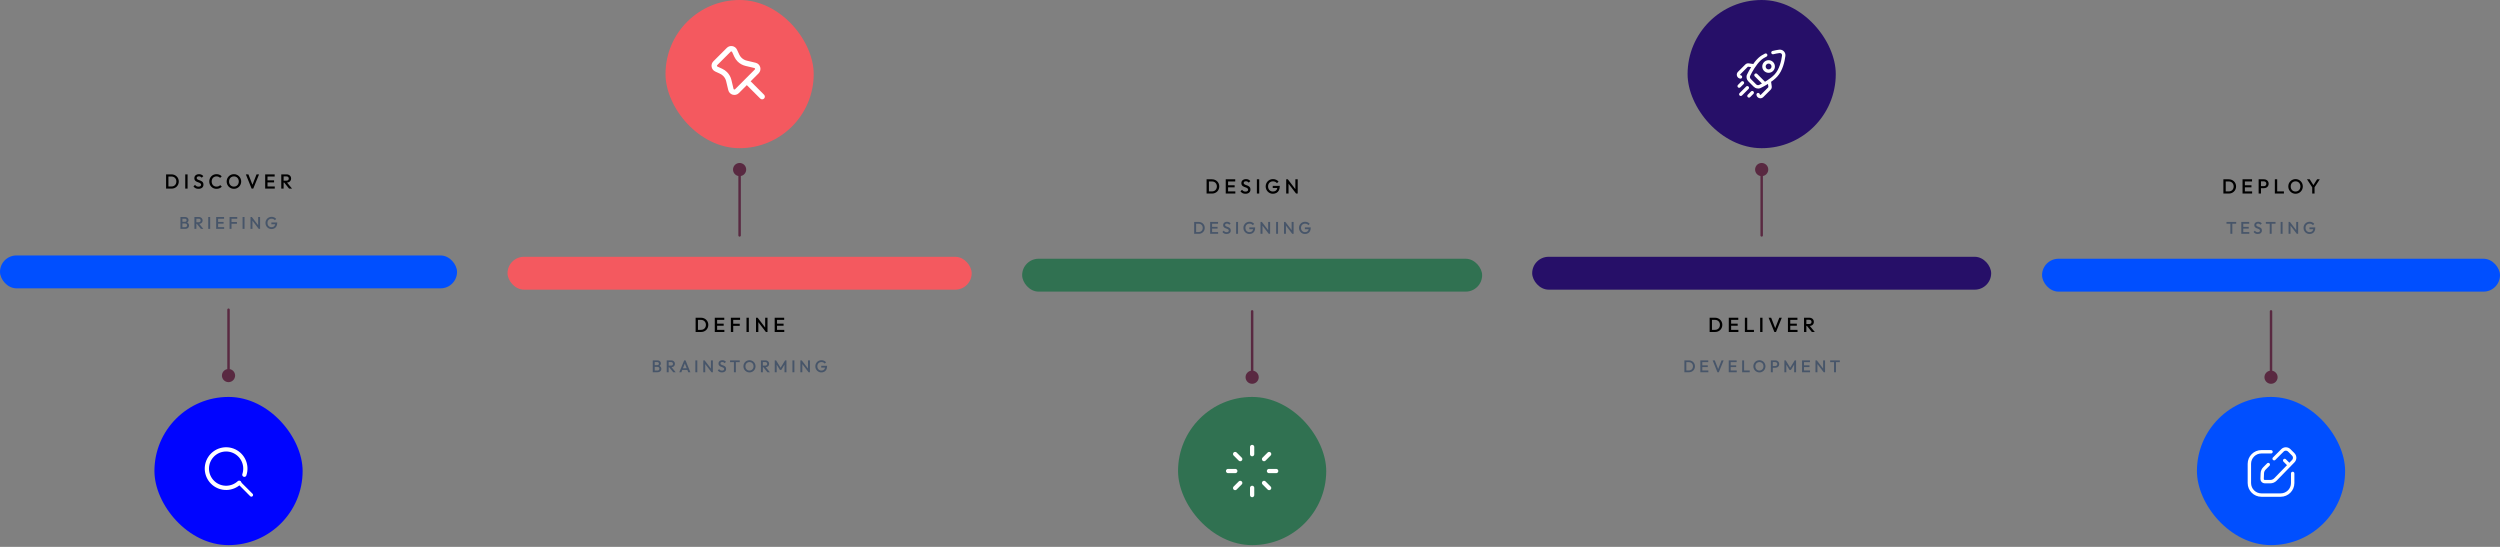 <svg xmlns="http://www.w3.org/2000/svg" width="1312" height="287" viewBox="0 0 1312 287" fill="none"><rect x="0" y="0" width="1312" height="287" fill="#808080" stroke="none"/><path d="M88.004 98.993V97.871H89.971C90.485 97.871 90.934 97.76 91.319 97.539C91.711 97.318 92.014 97.011 92.228 96.619C92.449 96.22 92.559 95.76 92.559 95.24C92.559 94.727 92.449 94.274 92.228 93.882C92.007 93.49 91.7 93.183 91.308 92.962C90.923 92.741 90.478 92.631 89.971 92.631H88.004V91.508H90.004C90.545 91.508 91.048 91.604 91.511 91.797C91.975 91.982 92.377 92.246 92.72 92.588C93.069 92.923 93.34 93.319 93.532 93.775C93.725 94.224 93.821 94.716 93.821 95.251C93.821 95.778 93.725 96.27 93.532 96.726C93.34 97.183 93.073 97.582 92.73 97.924C92.388 98.259 91.985 98.523 91.522 98.715C91.059 98.901 90.559 98.993 90.025 98.993H88.004ZM87.159 98.993V91.508H88.389V98.993H87.159ZM97.213 98.993V91.508H98.443V98.993H97.213ZM104.142 99.1C103.55 99.1 103.048 98.993 102.634 98.779C102.221 98.566 101.85 98.252 101.522 97.838L102.356 97.004C102.563 97.304 102.809 97.539 103.094 97.71C103.379 97.874 103.743 97.956 104.185 97.956C104.598 97.956 104.926 97.871 105.169 97.7C105.418 97.528 105.543 97.293 105.543 96.994C105.543 96.744 105.479 96.541 105.351 96.384C105.222 96.227 105.051 96.099 104.837 95.999C104.631 95.892 104.399 95.8 104.142 95.721C103.893 95.636 103.64 95.543 103.383 95.443C103.133 95.336 102.902 95.204 102.688 95.047C102.481 94.891 102.314 94.688 102.185 94.438C102.057 94.188 101.993 93.871 101.993 93.486C101.993 93.044 102.1 92.67 102.314 92.363C102.535 92.05 102.83 91.811 103.201 91.647C103.572 91.483 103.985 91.401 104.442 91.401C104.933 91.401 105.372 91.497 105.757 91.69C106.149 91.882 106.466 92.128 106.709 92.427L105.875 93.262C105.661 93.019 105.436 92.841 105.201 92.727C104.973 92.606 104.709 92.545 104.41 92.545C104.039 92.545 103.747 92.62 103.533 92.77C103.326 92.919 103.223 93.13 103.223 93.401C103.223 93.629 103.287 93.814 103.415 93.957C103.543 94.092 103.711 94.21 103.918 94.31C104.131 94.402 104.363 94.491 104.613 94.577C104.869 94.662 105.122 94.759 105.372 94.866C105.629 94.973 105.86 95.112 106.067 95.283C106.281 95.447 106.452 95.661 106.58 95.924C106.709 96.188 106.773 96.52 106.773 96.919C106.773 97.589 106.534 98.12 106.056 98.512C105.586 98.904 104.948 99.1 104.142 99.1ZM113.601 99.1C113.059 99.1 112.556 99.004 112.093 98.812C111.637 98.612 111.238 98.338 110.895 97.988C110.553 97.632 110.289 97.222 110.104 96.758C109.919 96.288 109.826 95.785 109.826 95.251C109.826 94.716 109.919 94.217 110.104 93.754C110.289 93.283 110.553 92.873 110.895 92.524C111.238 92.174 111.637 91.9 112.093 91.7C112.556 91.501 113.059 91.401 113.601 91.401C114.207 91.401 114.731 91.501 115.173 91.7C115.615 91.9 116.007 92.171 116.349 92.513L115.515 93.347C115.294 93.105 115.023 92.916 114.702 92.78C114.389 92.645 114.022 92.577 113.601 92.577C113.23 92.577 112.892 92.641 112.585 92.77C112.278 92.898 112.011 93.083 111.783 93.326C111.562 93.561 111.391 93.843 111.27 94.171C111.149 94.499 111.088 94.859 111.088 95.251C111.088 95.643 111.149 96.003 111.27 96.331C111.391 96.659 111.562 96.944 111.783 97.186C112.011 97.421 112.278 97.603 112.585 97.732C112.892 97.86 113.23 97.924 113.601 97.924C114.057 97.924 114.442 97.856 114.756 97.721C115.077 97.578 115.348 97.386 115.569 97.143L116.403 97.978C116.06 98.327 115.658 98.601 115.194 98.801C114.731 99.001 114.2 99.1 113.601 99.1ZM122.779 99.1C122.245 99.1 121.745 99.001 121.282 98.801C120.819 98.601 120.412 98.327 120.063 97.978C119.714 97.621 119.439 97.211 119.24 96.748C119.047 96.277 118.951 95.775 118.951 95.24C118.951 94.705 119.047 94.206 119.24 93.743C119.439 93.279 119.71 92.873 120.052 92.524C120.402 92.167 120.804 91.893 121.261 91.7C121.724 91.501 122.223 91.401 122.758 91.401C123.292 91.401 123.788 91.501 124.244 91.7C124.708 91.893 125.114 92.167 125.463 92.524C125.813 92.873 126.084 93.283 126.276 93.754C126.476 94.217 126.575 94.716 126.575 95.251C126.575 95.785 126.476 96.288 126.276 96.758C126.084 97.222 125.813 97.628 125.463 97.978C125.121 98.327 124.718 98.601 124.255 98.801C123.799 99.001 123.307 99.1 122.779 99.1ZM122.758 97.924C123.264 97.924 123.706 97.81 124.084 97.582C124.469 97.354 124.768 97.04 124.982 96.641C125.203 96.234 125.314 95.767 125.314 95.24C125.314 94.848 125.249 94.491 125.121 94.171C125 93.843 124.825 93.561 124.597 93.326C124.369 93.083 124.098 92.898 123.784 92.77C123.478 92.641 123.136 92.577 122.758 92.577C122.259 92.577 121.817 92.691 121.432 92.919C121.054 93.14 120.755 93.451 120.534 93.85C120.32 94.249 120.213 94.712 120.213 95.24C120.213 95.632 120.273 95.996 120.395 96.331C120.523 96.659 120.697 96.94 120.918 97.175C121.147 97.411 121.418 97.596 121.731 97.732C122.045 97.86 122.387 97.924 122.758 97.924ZM132.049 98.993L129.022 91.508H130.359L132.722 97.571H132.252L134.636 91.508H135.952L132.904 98.993H132.049ZM139.163 98.993V91.508H140.393V98.993H139.163ZM140.008 98.993V97.871H144.2V98.993H140.008ZM140.008 95.71V94.63H143.836V95.71H140.008ZM140.008 92.631V91.508H144.146V92.631H140.008ZM148.454 95.817V94.802H150.347C150.725 94.802 151.017 94.705 151.224 94.513C151.437 94.313 151.544 94.039 151.544 93.689C151.544 93.376 151.441 93.112 151.234 92.898C151.028 92.684 150.735 92.577 150.357 92.577H148.454V91.508H150.411C150.881 91.508 151.295 91.604 151.651 91.797C152.008 91.982 152.282 92.239 152.475 92.567C152.674 92.887 152.774 93.254 152.774 93.668C152.774 94.103 152.674 94.481 152.475 94.802C152.282 95.122 152.008 95.372 151.651 95.55C151.295 95.728 150.881 95.817 150.411 95.817H148.454ZM147.609 98.993V91.508H148.839V98.993H147.609ZM151.715 98.993L149.096 95.743L150.24 95.326L153.266 98.993H151.715Z" fill="black"></path><path d="M95.4 120.123V119.231H97.191C97.506 119.231 97.75 119.133 97.922 118.937C98.094 118.741 98.18 118.516 98.18 118.26C98.18 118.088 98.142 117.927 98.065 117.779C97.987 117.63 97.874 117.512 97.726 117.422C97.578 117.333 97.399 117.289 97.191 117.289H95.4V116.398H97.04C97.307 116.398 97.521 116.329 97.681 116.193C97.842 116.056 97.922 115.854 97.922 115.587C97.922 115.319 97.842 115.117 97.681 114.981C97.521 114.844 97.307 114.776 97.04 114.776H95.4V113.885H97.067C97.488 113.885 97.839 113.962 98.118 114.116C98.397 114.271 98.605 114.47 98.742 114.713C98.879 114.957 98.947 115.218 98.947 115.498C98.947 115.824 98.855 116.112 98.671 116.362C98.492 116.611 98.228 116.813 97.877 116.968L97.958 116.647C98.35 116.808 98.656 117.033 98.876 117.324C99.095 117.616 99.205 117.957 99.205 118.349C99.205 118.67 99.125 118.964 98.965 119.231C98.81 119.499 98.579 119.716 98.27 119.882C97.967 120.042 97.592 120.123 97.147 120.123H95.4ZM94.696 120.123V113.885H95.721V120.123H94.696ZM102.726 117.476V116.629H104.303C104.618 116.629 104.862 116.549 105.034 116.389C105.212 116.222 105.301 115.994 105.301 115.703C105.301 115.441 105.215 115.221 105.043 115.043C104.871 114.865 104.627 114.776 104.312 114.776H102.726V113.885H104.357C104.749 113.885 105.093 113.965 105.39 114.125C105.687 114.28 105.916 114.494 106.077 114.767C106.243 115.034 106.326 115.34 106.326 115.685C106.326 116.047 106.243 116.362 106.077 116.629C105.916 116.897 105.687 117.105 105.39 117.253C105.093 117.402 104.749 117.476 104.357 117.476H102.726ZM102.022 120.123V113.885H103.047V120.123H102.022ZM105.444 120.123L103.261 117.414L104.214 117.066L106.736 120.123H105.444ZM109.278 120.123V113.885H110.303V120.123H109.278ZM113.436 120.123V113.885H114.461V120.123H113.436ZM114.14 120.123V119.187H117.633V120.123H114.14ZM114.14 117.387V116.487H117.33V117.387H114.14ZM114.14 114.82V113.885H117.589V114.82H114.14ZM120.475 120.123V113.885H121.499V120.123H120.475ZM121.179 117.449V116.513H124.351V117.449H121.179ZM121.179 114.82V113.885H124.503V114.82H121.179ZM127.304 120.123V113.885H128.329V120.123H127.304ZM131.462 120.123V113.885H132.175L132.487 115.061V120.123H131.462ZM135.784 120.123L132.051 115.248L132.175 113.885L135.909 118.759L135.784 120.123ZM135.784 120.123L135.472 119.026V113.885H136.497V120.123H135.784ZM142.448 120.212C142.02 120.212 141.616 120.128 141.236 119.962C140.856 119.796 140.523 119.567 140.238 119.276C139.953 118.979 139.727 118.637 139.561 118.251C139.401 117.859 139.32 117.44 139.32 116.995C139.32 116.549 139.401 116.133 139.561 115.747C139.727 115.361 139.953 115.022 140.238 114.731C140.529 114.434 140.868 114.205 141.254 114.045C141.646 113.879 142.068 113.796 142.52 113.796C143.013 113.796 143.47 113.891 143.892 114.081C144.314 114.271 144.667 114.541 144.952 114.892L144.257 115.587C144.073 115.325 143.826 115.126 143.518 114.99C143.209 114.847 142.876 114.776 142.52 114.776C142.092 114.776 141.715 114.871 141.388 115.061C141.067 115.245 140.817 115.504 140.639 115.836C140.461 116.169 140.372 116.555 140.372 116.995C140.372 117.434 140.461 117.823 140.639 118.162C140.823 118.495 141.07 118.756 141.379 118.946C141.688 119.136 142.038 119.231 142.43 119.231C142.846 119.231 143.203 119.157 143.5 119.009C143.803 118.854 144.034 118.628 144.195 118.331C144.355 118.028 144.435 117.657 144.435 117.217L145.077 117.681H142.413V116.745H145.496V116.888C145.496 117.63 145.362 118.248 145.095 118.741C144.833 119.234 144.474 119.603 144.017 119.846C143.559 120.09 143.036 120.212 142.448 120.212Z" fill="#475569"></path><rect y="134.064" width="239.861" height="17.254" rx="8.627" fill="#004FFF"></rect><path d="M119.282 162.532C119.282 162.174 119.572 161.884 119.93 161.884C120.288 161.884 120.578 162.174 120.578 162.532L119.282 162.532ZM119.93 193.639C121.839 193.639 123.386 195.186 123.386 197.095C123.386 199.004 121.839 200.552 119.93 200.552C118.021 200.552 116.473 199.004 116.473 197.095C116.473 195.186 118.021 193.639 119.93 193.639ZM120.578 162.532L120.578 197.095L119.282 197.095L119.282 162.532L120.578 162.532Z" fill="#592941"></path><rect x="81.047" y="208.31" width="77.767" height="77.767" rx="38.884" fill="#0004FF"></rect><path d="M128.239 249.149C129.023 246.817 128.929 244.279 127.974 242.012C127.019 239.745 125.27 237.904 123.054 236.835C120.838 235.766 118.309 235.543 115.94 236.207C113.571 236.871 111.526 238.376 110.189 240.441C108.852 242.506 108.314 244.988 108.677 247.421C109.04 249.854 110.278 252.072 112.16 253.656C114.042 255.241 116.437 256.084 118.897 256.028C121.356 255.972 123.711 255.02 125.518 253.351" stroke="white" stroke-width="2.228" stroke-linecap="round" stroke-linejoin="round"></path><path d="M125.609 253.452L131.922 259.764" stroke="white" stroke-width="1.782" stroke-linecap="round" stroke-linejoin="round"></path><rect x="349.262" width="77.767" height="77.767" rx="38.884" fill="#F4595F"></rect><path fill-rule="evenodd" clip-rule="evenodd" d="M381.433 25.124C383.064 23.494 385.819 23.985 386.785 26.078L387.946 28.592C388.234 29.217 388.631 29.786 389.118 30.273C389.881 31.037 390.842 31.573 391.892 31.823L396.539 32.93C399.062 33.53 399.948 36.664 398.115 38.497L393.941 42.671L400.985 49.715C401.539 50.27 401.539 51.169 400.985 51.723C400.43 52.278 399.531 52.278 398.976 51.723L391.932 44.68L387.758 48.854C385.925 50.687 382.792 49.8 382.191 47.278L381.085 42.631C380.835 41.58 380.298 40.62 379.534 39.856C379.048 39.369 378.479 38.973 377.854 38.684L375.34 37.524C373.246 36.558 372.755 33.802 374.385 32.172L381.433 25.124ZM384.206 27.269C384.068 26.97 383.675 26.899 383.442 27.132L376.394 34.18C376.161 34.413 376.231 34.807 376.53 34.945L379.044 36.105C379.973 36.534 380.819 37.124 381.543 37.848C382.678 38.983 383.476 40.411 383.848 41.973L384.955 46.62C385.04 46.98 385.488 47.107 385.75 46.845L396.107 36.488C396.369 36.227 396.242 35.779 395.882 35.693L391.234 34.587C389.672 34.215 388.244 33.417 387.109 32.282C386.385 31.558 385.795 30.712 385.367 29.782L384.206 27.269Z" fill="white"></path><path d="M387.496 123.545C387.496 123.903 387.787 124.193 388.145 124.193C388.502 124.193 388.793 123.903 388.793 123.545L387.496 123.545ZM388.145 92.439C390.053 92.439 391.601 90.891 391.601 88.982C391.601 87.073 390.053 85.526 388.145 85.526C386.236 85.526 384.688 87.073 384.688 88.982C384.688 90.891 386.236 92.439 388.145 92.439ZM388.793 123.545L388.793 88.982L387.496 88.982L387.496 123.545L388.793 123.545Z" fill="#592941"></path><rect x="266.352" y="134.76" width="243.589" height="17.254" rx="8.627" fill="#F4595F"></rect><path d="M365.906 174.229V173.106H367.874C368.387 173.106 368.836 172.995 369.221 172.774C369.613 172.553 369.916 172.247 370.13 171.855C370.351 171.455 370.462 170.995 370.462 170.475C370.462 169.962 370.351 169.509 370.13 169.117C369.909 168.725 369.603 168.418 369.211 168.197C368.826 167.976 368.38 167.866 367.874 167.866H365.906V166.743H367.906C368.448 166.743 368.95 166.839 369.414 167.032C369.877 167.217 370.28 167.481 370.622 167.823C370.971 168.158 371.242 168.554 371.435 169.01C371.627 169.459 371.724 169.951 371.724 170.486C371.724 171.013 371.627 171.505 371.435 171.961C371.242 172.418 370.975 172.817 370.633 173.159C370.291 173.494 369.888 173.758 369.424 173.95C368.961 174.136 368.462 174.229 367.927 174.229H365.906ZM365.061 174.229V166.743H366.291V174.229H365.061ZM375.116 174.229V166.743H376.346V174.229H375.116ZM375.961 174.229V173.106H380.153V174.229H375.961ZM375.961 170.946V169.866H379.789V170.946H375.961ZM375.961 167.866V166.743H380.099V167.866H375.961ZM383.562 174.229V166.743H384.792V174.229H383.562ZM384.407 171.02V169.898H388.214V171.02H384.407ZM384.407 167.866V166.743H388.396V167.866H384.407ZM391.758 174.229V166.743H392.988V174.229H391.758ZM396.748 174.229V166.743H397.603L397.977 168.155V174.229H396.748ZM401.934 174.229L397.453 168.379L397.603 166.743L402.084 172.592L401.934 174.229ZM401.934 174.229L401.56 172.913V166.743H402.789V174.229H401.934ZM406.551 174.229V166.743H407.781V174.229H406.551ZM407.396 174.229V173.106H411.588V174.229H407.396ZM407.396 170.946V169.866H411.224V170.946H407.396ZM407.396 167.866V166.743H411.535V167.866H407.396Z" fill="black"></path><path d="M343.273 195.358V194.467H345.064C345.379 194.467 345.622 194.369 345.794 194.172C345.967 193.976 346.053 193.751 346.053 193.495C346.053 193.323 346.014 193.163 345.937 193.014C345.86 192.865 345.747 192.747 345.598 192.658C345.45 192.568 345.272 192.524 345.064 192.524H343.273V191.633H344.912C345.18 191.633 345.393 191.564 345.554 191.428C345.714 191.291 345.794 191.089 345.794 190.822C345.794 190.554 345.714 190.352 345.554 190.216C345.393 190.079 345.18 190.011 344.912 190.011H343.273V189.12H344.939C345.361 189.12 345.711 189.197 345.99 189.351C346.27 189.506 346.478 189.705 346.614 189.948C346.751 190.192 346.819 190.453 346.819 190.733C346.819 191.059 346.727 191.348 346.543 191.597C346.365 191.847 346.1 192.049 345.75 192.203L345.83 191.882C346.222 192.043 346.528 192.268 346.748 192.56C346.968 192.851 347.078 193.192 347.078 193.584C347.078 193.905 346.997 194.199 346.837 194.467C346.683 194.734 346.451 194.951 346.142 195.117C345.839 195.277 345.465 195.358 345.019 195.358H343.273ZM342.569 195.358V189.12H343.593V195.358H342.569ZM350.598 192.711V191.864H352.176C352.49 191.864 352.734 191.784 352.906 191.624C353.085 191.457 353.174 191.229 353.174 190.938C353.174 190.676 353.087 190.456 352.915 190.278C352.743 190.1 352.499 190.011 352.184 190.011H350.598V189.12H352.229C352.621 189.12 352.966 189.2 353.263 189.36C353.56 189.515 353.789 189.729 353.949 190.002C354.115 190.269 354.198 190.575 354.198 190.92C354.198 191.282 354.115 191.597 353.949 191.864C353.789 192.132 353.56 192.34 353.263 192.488C352.966 192.637 352.621 192.711 352.229 192.711H350.598ZM349.894 195.358V189.12H350.919V195.358H349.894ZM353.316 195.358L351.133 192.649L352.086 192.301L354.608 195.358H353.316ZM356.487 195.358L359.053 189.12H359.766L362.315 195.358H361.21L359.214 190.305H359.588L357.574 195.358H356.487ZM357.752 194.155V193.264H361.058V194.155H357.752ZM364.92 195.358V189.12H365.945V195.358H364.92ZM369.078 195.358V189.12H369.791L370.103 190.296V195.358H369.078ZM373.4 195.358L369.666 190.483L369.791 189.12L373.525 193.994L373.4 195.358ZM373.4 195.358L373.088 194.262V189.12H374.113V195.358H373.4ZM378.864 195.447C378.371 195.447 377.952 195.358 377.607 195.179C377.263 195.001 376.954 194.74 376.68 194.395L377.376 193.7C377.548 193.95 377.753 194.146 377.99 194.288C378.228 194.425 378.531 194.493 378.899 194.493C379.244 194.493 379.517 194.422 379.719 194.279C379.927 194.137 380.031 193.941 380.031 193.691C380.031 193.483 379.978 193.314 379.871 193.183C379.764 193.053 379.621 192.946 379.443 192.862C379.271 192.773 379.078 192.696 378.864 192.631C378.656 192.56 378.445 192.482 378.231 192.399C378.023 192.31 377.83 192.2 377.652 192.069C377.48 191.939 377.34 191.769 377.233 191.561C377.126 191.354 377.073 191.089 377.073 190.768C377.073 190.4 377.162 190.088 377.34 189.833C377.524 189.571 377.771 189.372 378.08 189.236C378.388 189.099 378.733 189.031 379.113 189.031C379.523 189.031 379.889 189.111 380.209 189.271C380.536 189.432 380.8 189.637 381.002 189.886L380.307 190.581C380.129 190.379 379.942 190.231 379.746 190.136C379.556 190.035 379.336 189.984 379.087 189.984C378.778 189.984 378.534 190.047 378.356 190.171C378.184 190.296 378.097 190.471 378.097 190.697C378.097 190.887 378.151 191.042 378.258 191.16C378.365 191.273 378.504 191.371 378.677 191.455C378.855 191.532 379.048 191.606 379.256 191.677C379.47 191.749 379.681 191.829 379.889 191.918C380.102 192.007 380.295 192.123 380.468 192.265C380.646 192.402 380.789 192.58 380.896 192.8C381.002 193.02 381.056 193.296 381.056 193.629C381.056 194.187 380.857 194.63 380.459 194.957C380.067 195.283 379.535 195.447 378.864 195.447ZM385.159 195.358V189.298H386.183V195.358H385.159ZM383.127 190.055V189.12H388.215V190.055H383.127ZM393.342 195.447C392.896 195.447 392.48 195.364 392.094 195.197C391.708 195.031 391.369 194.802 391.078 194.511C390.787 194.214 390.558 193.872 390.392 193.486C390.232 193.094 390.151 192.675 390.151 192.23C390.151 191.784 390.232 191.368 390.392 190.982C390.558 190.596 390.784 190.257 391.069 189.966C391.36 189.669 391.696 189.441 392.076 189.28C392.462 189.114 392.878 189.031 393.324 189.031C393.769 189.031 394.182 189.114 394.562 189.28C394.949 189.441 395.287 189.669 395.578 189.966C395.869 190.257 396.095 190.599 396.256 190.991C396.422 191.377 396.505 191.793 396.505 192.239C396.505 192.684 396.422 193.103 396.256 193.495C396.095 193.881 395.869 194.22 395.578 194.511C395.293 194.802 394.958 195.031 394.571 195.197C394.191 195.364 393.781 195.447 393.342 195.447ZM393.324 194.467C393.746 194.467 394.114 194.371 394.429 194.181C394.75 193.991 394.999 193.73 395.177 193.397C395.361 193.059 395.454 192.669 395.454 192.23C395.454 191.903 395.4 191.606 395.293 191.339C395.192 191.065 395.047 190.831 394.857 190.635C394.666 190.433 394.441 190.278 394.179 190.171C393.924 190.064 393.639 190.011 393.324 190.011C392.908 190.011 392.54 190.106 392.219 190.296C391.904 190.48 391.654 190.739 391.47 191.071C391.292 191.404 391.203 191.79 391.203 192.23C391.203 192.557 391.253 192.86 391.354 193.139C391.461 193.412 391.607 193.647 391.791 193.843C391.981 194.039 392.207 194.193 392.468 194.306C392.73 194.413 393.015 194.467 393.324 194.467ZM400.034 192.711V191.864H401.611C401.926 191.864 402.169 191.784 402.342 191.624C402.52 191.457 402.609 191.229 402.609 190.938C402.609 190.676 402.523 190.456 402.35 190.278C402.178 190.1 401.935 190.011 401.62 190.011H400.034V189.12H401.664C402.056 189.12 402.401 189.2 402.698 189.36C402.995 189.515 403.224 189.729 403.384 190.002C403.551 190.269 403.634 190.575 403.634 190.92C403.634 191.282 403.551 191.597 403.384 191.864C403.224 192.132 402.995 192.34 402.698 192.488C402.401 192.637 402.056 192.711 401.664 192.711H400.034ZM399.33 195.358V189.12H400.354V195.358H399.33ZM402.751 195.358L400.568 192.649L401.522 192.301L404.044 195.358H402.751ZM406.586 195.358V189.12H407.299L409.892 193.388H409.428L412.022 189.12H412.734V195.358H411.71V190.92L411.941 190.982L410.017 194.146H409.304L407.379 190.982L407.61 190.92V195.358H406.586ZM415.869 195.358V189.12H416.894V195.358H415.869ZM420.027 195.358V189.12H420.74L421.052 190.296V195.358H420.027ZM424.349 195.358L420.616 190.483L420.74 189.12L424.474 193.994L424.349 195.358ZM424.349 195.358L424.038 194.262V189.12H425.062V195.358H424.349ZM431.013 195.447C430.586 195.447 430.182 195.364 429.801 195.197C429.421 195.031 429.088 194.802 428.803 194.511C428.518 194.214 428.292 193.872 428.126 193.486C427.966 193.094 427.885 192.675 427.885 192.23C427.885 191.784 427.966 191.368 428.126 190.982C428.292 190.596 428.518 190.257 428.803 189.966C429.094 189.669 429.433 189.441 429.819 189.28C430.211 189.114 430.633 189.031 431.085 189.031C431.578 189.031 432.035 189.126 432.457 189.316C432.879 189.506 433.232 189.776 433.517 190.127L432.822 190.822C432.638 190.56 432.392 190.361 432.083 190.225C431.774 190.082 431.441 190.011 431.085 190.011C430.657 190.011 430.28 190.106 429.953 190.296C429.632 190.48 429.383 190.739 429.204 191.071C429.026 191.404 428.937 191.79 428.937 192.23C428.937 192.669 429.026 193.059 429.204 193.397C429.389 193.73 429.635 193.991 429.944 194.181C430.253 194.371 430.603 194.467 430.996 194.467C431.411 194.467 431.768 194.392 432.065 194.244C432.368 194.089 432.6 193.864 432.76 193.566C432.92 193.264 433.001 192.892 433.001 192.453L433.642 192.916H430.978V191.98H434.061V192.123C434.061 192.865 433.927 193.483 433.66 193.976C433.399 194.47 433.039 194.838 432.582 195.081C432.124 195.325 431.601 195.447 431.013 195.447Z" fill="#475569"></path><path d="M634.058 101.581V100.458H636.025C636.539 100.458 636.988 100.348 637.373 100.127C637.765 99.906 638.068 99.599 638.282 99.207C638.503 98.808 638.613 98.348 638.613 97.828C638.613 97.315 638.503 96.862 638.282 96.47C638.061 96.078 637.754 95.771 637.362 95.55C636.977 95.329 636.532 95.219 636.025 95.219H634.058V94.096H636.058C636.599 94.096 637.102 94.192 637.565 94.385C638.029 94.57 638.432 94.834 638.774 95.176C639.123 95.511 639.394 95.907 639.586 96.363C639.779 96.812 639.875 97.304 639.875 97.838C639.875 98.366 639.779 98.858 639.586 99.314C639.394 99.77 639.127 100.17 638.784 100.512C638.442 100.847 638.039 101.111 637.576 101.303C637.113 101.489 636.614 101.581 636.079 101.581H634.058ZM633.213 101.581V94.096H634.443V101.581H633.213ZM643.268 101.581V94.096H644.497V101.581H643.268ZM644.112 101.581V100.458H648.304V101.581H644.112ZM644.112 98.298V97.218H647.941V98.298H644.112ZM644.112 95.219V94.096H648.251V95.219H644.112ZM653.611 101.688C653.019 101.688 652.517 101.581 652.103 101.367C651.69 101.154 651.319 100.84 650.991 100.426L651.825 99.592C652.032 99.892 652.278 100.127 652.563 100.298C652.848 100.462 653.212 100.544 653.654 100.544C654.067 100.544 654.395 100.458 654.638 100.287C654.887 100.116 655.012 99.881 655.012 99.582C655.012 99.332 654.948 99.129 654.819 98.972C654.691 98.815 654.52 98.687 654.306 98.587C654.099 98.48 653.868 98.388 653.611 98.309C653.362 98.224 653.109 98.131 652.852 98.031C652.602 97.924 652.371 97.792 652.157 97.635C651.95 97.478 651.782 97.275 651.654 97.026C651.526 96.776 651.462 96.459 651.462 96.074C651.462 95.632 651.569 95.258 651.782 94.951C652.003 94.638 652.299 94.399 652.67 94.235C653.041 94.071 653.454 93.989 653.911 93.989C654.402 93.989 654.841 94.085 655.226 94.278C655.618 94.47 655.935 94.716 656.178 95.015L655.343 95.85C655.13 95.607 654.905 95.429 654.67 95.315C654.442 95.194 654.178 95.133 653.878 95.133C653.508 95.133 653.215 95.208 653.002 95.358C652.795 95.507 652.691 95.718 652.691 95.989C652.691 96.217 652.756 96.402 652.884 96.545C653.012 96.68 653.18 96.798 653.387 96.897C653.6 96.99 653.832 97.079 654.082 97.165C654.338 97.25 654.591 97.347 654.841 97.454C655.098 97.561 655.329 97.7 655.536 97.871C655.75 98.035 655.921 98.249 656.049 98.512C656.178 98.776 656.242 99.108 656.242 99.507C656.242 100.177 656.003 100.708 655.525 101.1C655.055 101.492 654.417 101.688 653.611 101.688ZM659.607 101.581V94.096H660.836V101.581H659.607ZM667.975 101.688C667.462 101.688 666.977 101.588 666.521 101.389C666.065 101.189 665.666 100.915 665.323 100.565C664.981 100.209 664.71 99.799 664.511 99.336C664.318 98.865 664.222 98.362 664.222 97.828C664.222 97.293 664.318 96.794 664.511 96.331C664.71 95.867 664.981 95.461 665.323 95.112C665.673 94.755 666.079 94.481 666.543 94.288C667.013 94.089 667.519 93.989 668.061 93.989C668.653 93.989 669.202 94.103 669.708 94.331C670.214 94.559 670.638 94.883 670.98 95.304L670.146 96.138C669.925 95.825 669.629 95.586 669.259 95.422C668.888 95.251 668.489 95.165 668.061 95.165C667.548 95.165 667.095 95.279 666.703 95.507C666.318 95.728 666.019 96.038 665.805 96.438C665.591 96.837 665.484 97.3 665.484 97.828C665.484 98.355 665.591 98.822 665.805 99.229C666.026 99.628 666.322 99.942 666.692 100.17C667.063 100.398 667.484 100.512 667.954 100.512C668.453 100.512 668.881 100.423 669.237 100.245C669.601 100.059 669.879 99.788 670.071 99.432C670.264 99.068 670.36 98.623 670.36 98.095L671.13 98.651H667.933V97.528H671.633V97.7C671.633 98.591 671.472 99.332 671.151 99.924C670.838 100.516 670.406 100.958 669.858 101.25C669.309 101.542 668.681 101.688 667.975 101.688ZM674.995 101.581V94.096H675.851L676.225 95.507V101.581H674.995ZM680.182 101.581L675.701 95.732L675.851 94.096L680.331 99.945L680.182 101.581ZM680.182 101.581L679.807 100.266V94.096H681.037V101.581H680.182Z" fill="black"></path><path d="M627.405 122.71V121.775H629.045C629.473 121.775 629.847 121.683 630.168 121.499C630.495 121.314 630.747 121.059 630.925 120.732C631.109 120.399 631.202 120.016 631.202 119.583C631.202 119.155 631.109 118.778 630.925 118.451C630.741 118.124 630.486 117.869 630.159 117.684C629.838 117.5 629.467 117.408 629.045 117.408H627.405V116.473H629.072C629.523 116.473 629.942 116.553 630.328 116.713C630.714 116.868 631.05 117.087 631.335 117.373C631.626 117.652 631.852 117.982 632.012 118.362C632.173 118.736 632.253 119.146 632.253 119.591C632.253 120.031 632.173 120.441 632.012 120.821C631.852 121.201 631.629 121.534 631.344 121.819C631.059 122.099 630.723 122.318 630.337 122.479C629.951 122.633 629.535 122.71 629.09 122.71H627.405ZM626.701 122.71V116.473H627.726V122.71H626.701ZM635.08 122.71V116.473H636.105V122.71H635.08ZM635.784 122.71V121.775H639.277V122.71H635.784ZM635.784 119.975V119.075H638.974V119.975H635.784ZM635.784 117.408V116.473H639.233V117.408H635.784ZM643.7 122.8C643.207 122.8 642.788 122.71 642.443 122.532C642.099 122.354 641.79 122.093 641.516 121.748L642.211 121.053C642.384 121.302 642.589 121.499 642.826 121.641C643.064 121.778 643.367 121.846 643.735 121.846C644.08 121.846 644.353 121.775 644.555 121.632C644.763 121.49 644.867 121.294 644.867 121.044C644.867 120.836 644.814 120.667 644.707 120.536C644.6 120.405 644.457 120.298 644.279 120.215C644.107 120.126 643.914 120.049 643.7 119.984C643.492 119.912 643.281 119.835 643.067 119.752C642.859 119.663 642.666 119.553 642.488 119.422C642.315 119.291 642.176 119.122 642.069 118.914C641.962 118.706 641.908 118.442 641.908 118.121C641.908 117.753 641.998 117.441 642.176 117.185C642.36 116.924 642.607 116.725 642.915 116.588C643.224 116.452 643.569 116.383 643.949 116.383C644.359 116.383 644.724 116.464 645.045 116.624C645.372 116.784 645.636 116.989 645.838 117.239L645.143 117.934C644.965 117.732 644.778 117.583 644.582 117.488C644.392 117.387 644.172 117.337 643.922 117.337C643.614 117.337 643.37 117.399 643.192 117.524C643.019 117.649 642.933 117.824 642.933 118.05C642.933 118.24 642.987 118.394 643.094 118.513C643.201 118.626 643.34 118.724 643.513 118.807C643.691 118.885 643.884 118.959 644.092 119.03C644.306 119.101 644.517 119.182 644.724 119.271C644.938 119.36 645.131 119.476 645.304 119.618C645.482 119.755 645.625 119.933 645.731 120.153C645.838 120.373 645.892 120.649 645.892 120.982C645.892 121.54 645.693 121.983 645.295 122.309C644.903 122.636 644.371 122.8 643.7 122.8ZM648.696 122.71V116.473H649.721V122.71H648.696ZM655.67 122.8C655.242 122.8 654.838 122.716 654.458 122.55C654.078 122.384 653.745 122.155 653.46 121.864C653.175 121.567 652.949 121.225 652.783 120.839C652.622 120.447 652.542 120.028 652.542 119.583C652.542 119.137 652.622 118.721 652.783 118.335C652.949 117.949 653.175 117.61 653.46 117.319C653.751 117.022 654.09 116.793 654.476 116.633C654.868 116.467 655.29 116.383 655.741 116.383C656.234 116.383 656.692 116.478 657.114 116.669C657.535 116.859 657.889 117.129 658.174 117.479L657.479 118.175C657.295 117.913 657.048 117.714 656.739 117.578C656.43 117.435 656.098 117.364 655.741 117.364C655.314 117.364 654.936 117.459 654.61 117.649C654.289 117.833 654.039 118.091 653.861 118.424C653.683 118.757 653.594 119.143 653.594 119.583C653.594 120.022 653.683 120.411 653.861 120.75C654.045 121.083 654.292 121.344 654.601 121.534C654.91 121.724 655.26 121.819 655.652 121.819C656.068 121.819 656.424 121.745 656.721 121.597C657.024 121.442 657.256 121.216 657.417 120.919C657.577 120.616 657.657 120.245 657.657 119.805L658.299 120.269H655.634V119.333H658.718V119.476C658.718 120.218 658.584 120.836 658.317 121.329C658.055 121.822 657.696 122.191 657.238 122.434C656.781 122.678 656.258 122.8 655.67 122.8ZM661.52 122.71V116.473H662.233L662.545 117.649V122.71H661.52ZM665.842 122.71L662.108 117.836L662.233 116.473L665.967 121.347L665.842 122.71ZM665.842 122.71L665.53 121.614V116.473H666.555V122.71H665.842ZM669.69 122.71V116.473H670.715V122.71H669.69ZM673.848 122.71V116.473H674.561L674.873 117.649V122.71H673.848ZM678.17 122.71L674.436 117.836L674.561 116.473L678.295 121.347L678.17 122.71ZM678.17 122.71L677.858 121.614V116.473H678.883V122.71H678.17ZM684.834 122.8C684.406 122.8 684.002 122.716 683.622 122.55C683.242 122.384 682.909 122.155 682.624 121.864C682.339 121.567 682.113 121.225 681.946 120.839C681.786 120.447 681.706 120.028 681.706 119.583C681.706 119.137 681.786 118.721 681.946 118.335C682.113 117.949 682.339 117.61 682.624 117.319C682.915 117.022 683.253 116.793 683.64 116.633C684.032 116.467 684.453 116.383 684.905 116.383C685.398 116.383 685.856 116.478 686.277 116.669C686.699 116.859 687.053 117.129 687.338 117.479L686.643 118.175C686.459 117.913 686.212 117.714 685.903 117.578C685.594 117.435 685.261 117.364 684.905 117.364C684.477 117.364 684.1 117.459 683.773 117.649C683.452 117.833 683.203 118.091 683.025 118.424C682.846 118.757 682.757 119.143 682.757 119.583C682.757 120.022 682.846 120.411 683.025 120.75C683.209 121.083 683.455 121.344 683.764 121.534C684.073 121.724 684.424 121.819 684.816 121.819C685.232 121.819 685.588 121.745 685.885 121.597C686.188 121.442 686.42 121.216 686.58 120.919C686.741 120.616 686.821 120.245 686.821 119.805L687.463 120.269H684.798V119.333H687.881V119.476C687.881 120.218 687.748 120.836 687.48 121.329C687.219 121.822 686.86 122.191 686.402 122.434C685.945 122.678 685.422 122.8 684.834 122.8Z" fill="#475569"></path><rect x="536.422" y="135.789" width="241.403" height="17.254" rx="8.627" fill="#307151"></rect><path d="M656.477 163.395C656.477 163.037 656.767 162.746 657.125 162.746C657.483 162.746 657.773 163.037 657.773 163.395L656.477 163.395ZM657.125 194.501C659.034 194.501 660.581 196.049 660.581 197.958C660.581 199.867 659.034 201.414 657.125 201.414C655.216 201.414 653.669 199.867 653.669 197.958C653.669 196.049 655.216 194.501 657.125 194.501ZM657.773 163.395L657.773 197.958L656.477 197.958L656.477 163.395L657.773 163.395Z" fill="#592941"></path><rect x="618.238" y="208.31" width="77.767" height="77.767" rx="38.884" fill="#307151"></rect><path d="M657.121 234.569L657.121 238.356" stroke="white" stroke-width="2.228" stroke-linecap="round" stroke-linejoin="round"></path><path d="M657.121 256.03L657.121 259.818" stroke="white" stroke-width="2.228" stroke-linecap="round" stroke-linejoin="round"></path><path d="M669.744 247.193L665.957 247.193" stroke="white" stroke-width="2.228" stroke-linecap="round" stroke-linejoin="round"></path><path d="M648.283 247.193L644.496 247.193" stroke="white" stroke-width="2.228" stroke-linecap="round" stroke-linejoin="round"></path><path d="M666.049 238.267L663.371 240.945" stroke="white" stroke-width="2.228" stroke-linecap="round" stroke-linejoin="round"></path><path d="M650.873 253.442L648.195 256.12" stroke="white" stroke-width="2.228" stroke-linecap="round" stroke-linejoin="round"></path><path d="M648.193 238.267L650.871 240.945" stroke="white" stroke-width="2.228" stroke-linecap="round" stroke-linejoin="round"></path><path d="M663.369 253.442L666.047 256.12" stroke="white" stroke-width="2.228" stroke-linecap="round" stroke-linejoin="round"></path><rect x="885.645" width="77.767" height="77.767" rx="38.884" fill="#260F68"></rect><path d="M932.017 39.615L931.363 39.009L932.017 39.615ZM923.436 31.035L924.042 31.689L923.436 31.035ZM936.091 29.257L936.974 29.372L936.091 29.257ZM933.795 26.961L933.91 27.845L933.795 26.961ZM917.687 39.423L918.487 39.816L917.687 39.423ZM923.628 45.365L923.236 44.565L923.628 45.365ZM922.158 38.793C921.81 38.445 921.246 38.445 920.898 38.793C920.55 39.141 920.55 39.705 920.898 40.053L922.158 38.793ZM925.38 44.536C925.728 44.884 926.293 44.884 926.641 44.536C926.989 44.188 926.989 43.623 926.641 43.275L925.38 44.536ZM917.631 46.681C917.979 46.333 917.979 45.768 917.631 45.42C917.283 45.072 916.719 45.072 916.371 45.42L917.631 46.681ZM912.939 48.852C912.591 49.2 912.591 49.765 912.939 50.113C913.287 50.461 913.851 50.461 914.199 50.113L912.939 48.852ZM915.057 44.107C915.405 43.759 915.405 43.194 915.057 42.846C914.709 42.498 914.145 42.498 913.797 42.846L915.057 44.107ZM912.081 44.562C911.733 44.91 911.733 45.475 912.081 45.823C912.429 46.171 912.993 46.171 913.341 45.823L912.081 44.562ZM920.205 49.255C920.553 48.907 920.553 48.343 920.205 47.995C919.857 47.647 919.293 47.647 918.945 47.995L920.205 49.255ZM917.229 49.711C916.881 50.059 916.881 50.623 917.229 50.971C917.577 51.319 918.141 51.319 918.489 50.971L917.229 49.711ZM923.546 49.528C923.477 49.041 923.025 48.703 922.538 48.772C922.051 48.842 921.712 49.293 921.782 49.78L923.546 49.528ZM928.928 45.45L929.81 45.324L928.928 45.45ZM913.271 41.27C913.759 41.339 914.21 41.001 914.28 40.514C914.349 40.026 914.011 39.575 913.523 39.505L913.271 41.27ZM917.602 34.124L917.476 35.006L917.476 35.006L917.602 34.124ZM930.216 26.734C929.739 26.855 929.45 27.339 929.571 27.816C929.692 28.293 930.176 28.582 930.653 28.461L930.216 26.734ZM927.027 29.732C927.472 29.522 927.662 28.991 927.452 28.546C927.242 28.101 926.71 27.91 926.265 28.121L927.027 29.732ZM921.624 44.265L918.786 41.427L917.526 42.688L920.364 45.526L921.624 44.265ZM931.363 39.009C929.063 41.49 925.329 43.538 923.236 44.565L924.021 46.165C926.132 45.13 930.128 42.962 932.67 40.221L931.363 39.009ZM918.487 39.816C919.513 37.723 921.562 33.989 924.042 31.689L922.83 30.382C920.09 32.923 917.922 36.92 916.887 39.031L918.487 39.816ZM935.207 29.141C934.838 31.961 933.858 36.319 931.363 39.009L932.67 40.221C935.572 37.092 936.6 32.234 936.974 29.372L935.207 29.141ZM936.974 29.372C937.229 27.426 935.625 25.823 933.679 26.078L933.91 27.845C934.696 27.742 935.31 28.356 935.207 29.141L936.974 29.372ZM918.786 41.427C918.34 40.981 918.231 40.339 918.487 39.816L916.887 39.031C916.274 40.281 916.575 41.737 917.526 42.688L918.786 41.427ZM920.364 45.526C921.315 46.476 922.771 46.778 924.021 46.165L923.236 44.565C922.713 44.821 922.07 44.712 921.624 44.265L920.364 45.526ZM920.898 40.053L925.38 44.536L926.641 43.275L922.158 38.793L920.898 40.053ZM916.371 45.42L912.939 48.852L914.199 50.113L917.631 46.681L916.371 45.42ZM913.797 42.846L912.081 44.562L913.341 45.823L915.057 44.107L913.797 42.846ZM918.945 47.995L917.229 49.711L918.489 50.971L920.205 49.255L918.945 47.995ZM925.809 32.55C924.514 33.846 924.514 35.947 925.809 37.242L927.07 35.982C926.47 35.382 926.47 34.41 927.07 33.81L925.809 32.55ZM925.809 37.242C927.105 38.538 929.206 38.538 930.502 37.242L929.241 35.982C928.642 36.582 927.669 36.582 927.07 35.982L925.809 37.242ZM930.502 37.242C931.797 35.947 931.797 33.846 930.502 32.55L929.241 33.81C929.841 34.41 929.841 35.382 929.241 35.982L930.502 37.242ZM930.502 32.55C929.206 31.254 927.105 31.254 925.809 32.55L927.07 33.81C927.669 33.211 928.642 33.211 929.241 33.81L930.502 32.55ZM927.954 45.849L924.093 49.711L925.354 50.971L929.215 47.11L927.954 45.849ZM927.702 43.173L928.046 45.576L929.81 45.324L929.467 42.921L927.702 43.173ZM924.093 49.711C923.905 49.898 923.584 49.791 923.546 49.528L921.782 49.78C922.027 51.497 924.127 52.197 925.354 50.971L924.093 49.711ZM929.215 47.11C929.683 46.641 929.904 45.98 929.81 45.324L928.046 45.576C928.06 45.676 928.026 45.778 927.954 45.849L929.215 47.11ZM915.942 33.837L912.081 37.698L913.341 38.958L917.202 35.097L915.942 33.837ZM920.13 33.585L917.728 33.242L917.476 35.006L919.878 35.349L920.13 33.585ZM912.081 37.698C910.855 38.925 911.555 41.025 913.271 41.27L913.523 39.505C913.261 39.468 913.153 39.146 913.341 38.958L912.081 37.698ZM917.202 35.097C917.274 35.026 917.375 34.992 917.476 35.006L917.728 33.242C917.072 33.148 916.41 33.369 915.942 33.837L917.202 35.097ZM930.653 28.461C931.845 28.16 932.975 27.967 933.91 27.845L933.679 26.078C932.691 26.207 931.49 26.411 930.216 26.734L930.653 28.461ZM924.042 31.689C924.893 30.9 925.919 30.256 927.027 29.732L926.265 28.121C925.037 28.701 923.846 29.439 922.83 30.382L924.042 31.689Z" fill="white"></path><path d="M923.879 123.545C923.879 123.903 924.169 124.193 924.527 124.193C924.885 124.193 925.175 123.903 925.175 123.545L923.879 123.545ZM924.527 92.439C926.436 92.439 927.984 90.891 927.984 88.982C927.984 87.073 926.436 85.526 924.527 85.526C922.618 85.526 921.071 87.073 921.071 88.982C921.071 90.891 922.618 92.439 924.527 92.439ZM925.175 123.545L925.175 88.982L923.879 88.982L923.879 123.545L925.175 123.545Z" fill="#592941"></path><rect x="804.09" y="134.76" width="240.874" height="17.254" rx="8.627" fill="#260F68"></rect><path d="M898.057 174.229V173.106H900.024C900.538 173.106 900.987 172.995 901.372 172.774C901.764 172.553 902.067 172.247 902.281 171.855C902.502 171.455 902.612 170.995 902.612 170.475C902.612 169.962 902.502 169.509 902.281 169.117C902.06 168.725 901.753 168.418 901.361 168.197C900.976 167.976 900.531 167.866 900.024 167.866H898.057V166.743H900.057C900.598 166.743 901.101 166.839 901.564 167.032C902.028 167.217 902.431 167.481 902.773 167.823C903.122 168.158 903.393 168.554 903.585 169.01C903.778 169.459 903.874 169.951 903.874 170.486C903.874 171.013 903.778 171.505 903.585 171.961C903.393 172.418 903.126 172.817 902.783 173.159C902.441 173.494 902.038 173.758 901.575 173.95C901.112 174.136 900.613 174.229 900.078 174.229H898.057ZM897.212 174.229V166.743H898.442V174.229H897.212ZM907.267 174.229V166.743H908.496V174.229H907.267ZM908.111 174.229V173.106H912.303V174.229H908.111ZM908.111 170.946V169.866H911.94V170.946H908.111ZM908.111 167.866V166.743H912.25V167.866H908.111ZM915.713 174.229V166.743H916.943V174.229H915.713ZM916.558 174.229V173.106H920.471V174.229H916.558ZM923.731 174.229V166.743H924.961V174.229H923.731ZM931.191 174.229L928.164 166.743H929.501L931.864 172.806H931.394L933.779 166.743H935.094L932.046 174.229H931.191ZM938.305 174.229V166.743H939.535V174.229H938.305ZM939.15 174.229V173.106H943.342V174.229H939.15ZM939.15 170.946V169.866H942.978V170.946H939.15ZM939.15 167.866V166.743H943.288V167.866H939.15ZM947.596 171.053V170.037H949.489C949.867 170.037 950.159 169.94 950.366 169.748C950.58 169.548 950.687 169.274 950.687 168.924C950.687 168.611 950.583 168.347 950.377 168.133C950.17 167.919 949.877 167.812 949.5 167.812H947.596V166.743H949.553C950.024 166.743 950.437 166.839 950.794 167.032C951.15 167.217 951.424 167.474 951.617 167.802C951.817 168.122 951.916 168.49 951.916 168.903C951.916 169.338 951.817 169.716 951.617 170.037C951.424 170.357 951.15 170.607 950.794 170.785C950.437 170.963 950.024 171.053 949.553 171.053H947.596ZM946.751 174.229V166.743H947.981V174.229H946.751ZM950.858 174.229L948.238 170.978L949.382 170.561L952.408 174.229H950.858Z" fill="black"></path><path d="M884.667 195.358V194.422H886.306C886.734 194.422 887.108 194.33 887.429 194.146C887.756 193.962 888.008 193.706 888.187 193.379C888.371 193.047 888.463 192.663 888.463 192.23C888.463 191.802 888.371 191.425 888.187 191.098C888.002 190.771 887.747 190.516 887.42 190.332C887.099 190.148 886.728 190.055 886.306 190.055H884.667V189.12H886.333C886.785 189.12 887.203 189.2 887.59 189.36C887.976 189.515 888.311 189.735 888.597 190.02C888.888 190.299 889.113 190.629 889.274 191.009C889.434 191.383 889.514 191.793 889.514 192.239C889.514 192.678 889.434 193.088 889.274 193.468C889.113 193.849 888.891 194.181 888.605 194.467C888.32 194.746 887.985 194.966 887.598 195.126C887.212 195.28 886.796 195.358 886.351 195.358H884.667ZM883.963 195.358V189.12H884.987V195.358H883.963ZM892.341 195.358V189.12H893.366V195.358H892.341ZM893.045 195.358V194.422H896.539V195.358H893.045ZM893.045 192.622V191.722H896.236V192.622H893.045ZM893.045 190.055V189.12H896.494V190.055H893.045ZM901.317 195.358L898.795 189.12H899.909L901.878 194.172H901.486L903.473 189.12H904.569L902.03 195.358H901.317ZM907.245 195.358V189.12H908.27V195.358H907.245ZM907.949 195.358V194.422H911.442V195.358H907.949ZM907.949 192.622V191.722H911.14V192.622H907.949ZM907.949 190.055V189.12H911.398V190.055H907.949ZM914.284 195.358V189.12H915.309V195.358H914.284ZM914.988 195.358V194.422H918.249V195.358H914.988ZM923.356 195.447C922.911 195.447 922.495 195.364 922.109 195.197C921.723 195.031 921.384 194.802 921.093 194.511C920.802 194.214 920.573 193.872 920.407 193.486C920.246 193.094 920.166 192.675 920.166 192.23C920.166 191.784 920.246 191.368 920.407 190.982C920.573 190.596 920.799 190.257 921.084 189.966C921.375 189.669 921.711 189.441 922.091 189.28C922.477 189.114 922.893 189.031 923.339 189.031C923.784 189.031 924.197 189.114 924.577 189.28C924.963 189.441 925.302 189.669 925.593 189.966C925.884 190.257 926.11 190.599 926.27 190.991C926.437 191.377 926.52 191.793 926.52 192.239C926.52 192.684 926.437 193.103 926.27 193.495C926.11 193.881 925.884 194.22 925.593 194.511C925.308 194.802 924.972 195.031 924.586 195.197C924.206 195.364 923.796 195.447 923.356 195.447ZM923.339 194.467C923.76 194.467 924.129 194.371 924.444 194.181C924.764 193.991 925.014 193.73 925.192 193.397C925.376 193.059 925.468 192.669 925.468 192.23C925.468 191.903 925.415 191.606 925.308 191.339C925.207 191.065 925.061 190.831 924.871 190.635C924.681 190.433 924.455 190.278 924.194 190.171C923.939 190.064 923.653 190.011 923.339 190.011C922.923 190.011 922.554 190.106 922.234 190.296C921.919 190.48 921.669 190.739 921.485 191.071C921.307 191.404 921.218 191.79 921.218 192.23C921.218 192.557 921.268 192.86 921.369 193.139C921.476 193.412 921.622 193.647 921.806 193.843C921.996 194.039 922.222 194.193 922.483 194.306C922.744 194.413 923.03 194.467 923.339 194.467ZM930.048 193.005V192.114H931.608C931.822 192.114 932.009 192.072 932.169 191.989C932.336 191.9 932.466 191.778 932.561 191.624C932.656 191.463 932.704 191.276 932.704 191.062C932.704 190.849 932.656 190.664 932.561 190.51C932.466 190.349 932.336 190.228 932.169 190.145C932.009 190.055 931.822 190.011 931.608 190.011H930.048V189.12H931.661C932.053 189.12 932.404 189.2 932.713 189.36C933.028 189.521 933.274 189.746 933.452 190.038C933.637 190.329 933.729 190.67 933.729 191.062C933.729 191.455 933.637 191.796 933.452 192.087C933.274 192.378 933.028 192.604 932.713 192.764C932.404 192.925 932.053 193.005 931.661 193.005H930.048ZM929.344 195.358V189.12H930.369V195.358H929.344ZM936.435 195.358V189.12H937.148L939.741 193.388H939.278L941.871 189.12H942.584V195.358H941.559V190.92L941.791 190.982L939.866 194.146H939.153L937.228 190.982L937.46 190.92V195.358H936.435ZM945.719 195.358V189.12H946.744V195.358H945.719ZM946.423 195.358V194.422H949.916V195.358H946.423ZM946.423 192.622V191.722H949.613V192.622H946.423ZM946.423 190.055V189.12H949.872V190.055H946.423ZM952.757 195.358V189.12H953.47L953.782 190.296V195.358H952.757ZM957.079 195.358L953.346 190.483L953.47 189.12L957.204 193.994L957.079 195.358ZM957.079 195.358L956.768 194.262V189.12H957.792V195.358H957.079ZM962.496 195.358V189.298H963.521V195.358H962.496ZM960.464 190.055V189.12H965.552V190.055H960.464Z" fill="#475569"></path><path d="M1167.67 101.581V100.458H1169.64C1170.15 100.458 1170.6 100.348 1170.99 100.127C1171.38 99.906 1171.68 99.599 1171.9 99.207C1172.12 98.808 1172.23 98.348 1172.23 97.828C1172.23 97.315 1172.12 96.862 1171.9 96.47C1171.68 96.078 1171.37 95.771 1170.98 95.55C1170.59 95.329 1170.15 95.219 1169.64 95.219H1167.67V94.096H1169.67C1170.21 94.096 1170.72 94.192 1171.18 94.385C1171.64 94.57 1172.05 94.834 1172.39 95.176C1172.74 95.511 1173.01 95.907 1173.2 96.363C1173.39 96.812 1173.49 97.304 1173.49 97.838C1173.49 98.366 1173.39 98.858 1173.2 99.314C1173.01 99.77 1172.74 100.17 1172.4 100.512C1172.06 100.847 1171.65 101.111 1171.19 101.303C1170.73 101.489 1170.23 101.581 1169.69 101.581H1167.67ZM1166.83 101.581V94.096H1168.06V101.581H1166.83ZM1176.88 101.581V94.096H1178.11V101.581H1176.88ZM1177.73 101.581V100.458H1181.92V101.581H1177.73ZM1177.73 98.298V97.218H1181.56V98.298H1177.73ZM1177.73 95.219V94.096H1181.87V95.219H1177.73ZM1186.17 98.758V97.689H1188.04C1188.3 97.689 1188.53 97.639 1188.72 97.539C1188.92 97.432 1189.07 97.286 1189.19 97.101C1189.3 96.908 1189.36 96.684 1189.36 96.427C1189.36 96.17 1189.3 95.949 1189.19 95.764C1189.07 95.572 1188.92 95.425 1188.72 95.326C1188.53 95.219 1188.3 95.165 1188.04 95.165H1186.17V94.096H1188.11C1188.58 94.096 1189 94.192 1189.37 94.385C1189.75 94.577 1190.04 94.848 1190.26 95.197C1190.48 95.546 1190.59 95.957 1190.59 96.427C1190.59 96.897 1190.48 97.307 1190.26 97.657C1190.04 98.006 1189.75 98.277 1189.37 98.469C1189 98.662 1188.58 98.758 1188.11 98.758H1186.17ZM1185.33 101.581V94.096H1186.56V101.581H1185.33ZM1193.84 101.581V94.096H1195.07V101.581H1193.84ZM1194.68 101.581V100.458H1198.6V101.581H1194.68ZM1204.72 101.688C1204.19 101.688 1203.69 101.588 1203.23 101.389C1202.76 101.189 1202.36 100.915 1202.01 100.565C1201.66 100.209 1201.38 99.799 1201.18 99.336C1200.99 98.865 1200.9 98.362 1200.9 97.828C1200.9 97.293 1200.99 96.794 1201.18 96.331C1201.38 95.867 1201.66 95.461 1202 95.112C1202.35 94.755 1202.75 94.481 1203.21 94.288C1203.67 94.089 1204.17 93.989 1204.7 93.989C1205.24 93.989 1205.73 94.089 1206.19 94.288C1206.65 94.481 1207.06 94.755 1207.41 95.112C1207.76 95.461 1208.03 95.871 1208.22 96.341C1208.42 96.805 1208.52 97.304 1208.52 97.838C1208.52 98.373 1208.42 98.876 1208.22 99.346C1208.03 99.81 1207.76 100.216 1207.41 100.565C1207.07 100.915 1206.66 101.189 1206.2 101.389C1205.74 101.588 1205.25 101.688 1204.72 101.688ZM1204.7 100.512C1205.21 100.512 1205.65 100.398 1206.03 100.17C1206.41 99.942 1206.71 99.628 1206.93 99.229C1207.15 98.822 1207.26 98.355 1207.26 97.828C1207.26 97.436 1207.19 97.079 1207.07 96.758C1206.94 96.43 1206.77 96.149 1206.54 95.914C1206.31 95.671 1206.04 95.486 1205.73 95.358C1205.42 95.229 1205.08 95.165 1204.7 95.165C1204.2 95.165 1203.76 95.279 1203.38 95.507C1203 95.728 1202.7 96.038 1202.48 96.438C1202.26 96.837 1202.16 97.3 1202.16 97.828C1202.16 98.22 1202.22 98.584 1202.34 98.919C1202.47 99.246 1202.64 99.528 1202.86 99.763C1203.09 99.999 1203.36 100.184 1203.68 100.319C1203.99 100.448 1204.33 100.512 1204.7 100.512ZM1213.63 98.587L1210.71 94.096H1212.13L1214.41 97.678H1213.74L1216.02 94.096H1217.42L1214.48 98.587H1213.63ZM1213.45 101.581V97.817H1214.68V101.581H1213.45Z" fill="black"></path><path d="M1170.5 122.71V116.651H1171.53V122.71H1170.5ZM1168.47 117.408V116.473H1173.56V117.408H1168.47ZM1176.23 122.71V116.473H1177.26V122.71H1176.23ZM1176.94 122.71V121.775H1180.43V122.71H1176.94ZM1176.94 119.975V119.075H1180.13V119.975H1176.94ZM1176.94 117.408V116.473H1180.39V117.408H1176.94ZM1184.85 122.8C1184.36 122.8 1183.94 122.71 1183.6 122.532C1183.25 122.354 1182.94 122.093 1182.67 121.748L1183.36 121.053C1183.54 121.302 1183.74 121.499 1183.98 121.641C1184.22 121.778 1184.52 121.846 1184.89 121.846C1185.23 121.846 1185.51 121.775 1185.71 121.632C1185.92 121.49 1186.02 121.294 1186.02 121.044C1186.02 120.836 1185.97 120.667 1185.86 120.536C1185.75 120.405 1185.61 120.298 1185.43 120.215C1185.26 120.126 1185.07 120.049 1184.85 119.984C1184.65 119.912 1184.43 119.835 1184.22 119.752C1184.01 119.663 1183.82 119.553 1183.64 119.422C1183.47 119.291 1183.33 119.122 1183.22 118.914C1183.12 118.706 1183.06 118.442 1183.06 118.121C1183.06 117.753 1183.15 117.441 1183.33 117.185C1183.51 116.924 1183.76 116.725 1184.07 116.588C1184.38 116.452 1184.72 116.383 1185.1 116.383C1185.51 116.383 1185.88 116.464 1186.2 116.624C1186.53 116.784 1186.79 116.989 1186.99 117.239L1186.3 117.934C1186.12 117.732 1185.93 117.583 1185.74 117.488C1185.55 117.387 1185.33 117.337 1185.08 117.337C1184.77 117.337 1184.52 117.399 1184.35 117.524C1184.17 117.649 1184.09 117.824 1184.09 118.05C1184.09 118.24 1184.14 118.394 1184.25 118.513C1184.35 118.626 1184.49 118.724 1184.67 118.807C1184.84 118.885 1185.04 118.959 1185.25 119.03C1185.46 119.101 1185.67 119.182 1185.88 119.271C1186.09 119.36 1186.28 119.476 1186.46 119.618C1186.64 119.755 1186.78 119.933 1186.88 120.153C1186.99 120.373 1187.05 120.649 1187.05 120.982C1187.05 121.54 1186.85 121.983 1186.45 122.309C1186.06 122.636 1185.52 122.8 1184.85 122.8ZM1191.15 122.71V116.651H1192.17V122.71H1191.15ZM1189.12 117.408V116.473H1194.2V117.408H1189.12ZM1196.88 122.71V116.473H1197.9V122.71H1196.88ZM1201.04 122.71V116.473H1201.75L1202.06 117.649V122.71H1201.04ZM1205.36 122.71L1201.63 117.836L1201.75 116.473L1205.48 121.347L1205.36 122.71ZM1205.36 122.71L1205.05 121.614V116.473H1206.07V122.71H1205.36ZM1212.02 122.8C1211.6 122.8 1211.19 122.716 1210.81 122.55C1210.43 122.384 1210.1 122.155 1209.81 121.864C1209.53 121.567 1209.3 121.225 1209.14 120.839C1208.98 120.447 1208.9 120.028 1208.9 119.583C1208.9 119.137 1208.98 118.721 1209.14 118.335C1209.3 117.949 1209.53 117.61 1209.81 117.319C1210.1 117.022 1210.44 116.793 1210.83 116.633C1211.22 116.467 1211.64 116.383 1212.09 116.383C1212.59 116.383 1213.04 116.478 1213.47 116.669C1213.89 116.859 1214.24 117.129 1214.53 117.479L1213.83 118.175C1213.65 117.913 1213.4 117.714 1213.09 117.578C1212.78 117.435 1212.45 117.364 1212.09 117.364C1211.67 117.364 1211.29 117.459 1210.96 117.649C1210.64 117.833 1210.39 118.091 1210.21 118.424C1210.04 118.757 1209.95 119.143 1209.95 119.583C1209.95 120.022 1210.04 120.411 1210.21 120.75C1210.4 121.083 1210.64 121.344 1210.95 121.534C1211.26 121.724 1211.61 121.819 1212.01 121.819C1212.42 121.819 1212.78 121.745 1213.07 121.597C1213.38 121.442 1213.61 121.216 1213.77 120.919C1213.93 120.616 1214.01 120.245 1214.01 119.805L1214.65 120.269H1211.99V119.333H1215.07V119.476C1215.07 120.218 1214.94 120.836 1214.67 121.329C1214.41 121.822 1214.05 122.191 1213.59 122.434C1213.13 122.678 1212.61 122.8 1212.02 122.8Z" fill="#475569"></path><rect x="1071.67" y="135.789" width="240.328" height="17.254" rx="8.627" fill="#004FFF"></rect><path d="M1191.19 163.395C1191.19 163.037 1191.48 162.746 1191.84 162.746C1192.19 162.746 1192.48 163.037 1192.48 163.395L1191.19 163.395ZM1191.84 194.501C1193.74 194.501 1195.29 196.049 1195.29 197.958C1195.29 199.867 1193.74 201.414 1191.84 201.414C1189.93 201.414 1188.38 199.867 1188.38 197.958C1188.38 196.049 1189.93 194.501 1191.84 194.501ZM1192.48 163.395L1192.48 197.958L1191.19 197.958L1191.19 163.395L1192.48 163.395Z" fill="#592941"></path><rect x="1152.95" y="208.31" width="77.767" height="77.767" rx="38.884" fill="#004FFF"></rect><path d="M1203.2 248.456V253.505C1203.2 256.992 1200.37 259.818 1196.88 259.818H1186.78C1183.3 259.818 1180.47 256.992 1180.47 253.505V243.406C1180.47 239.92 1183.3 237.094 1186.78 237.094H1191.83" stroke="white" stroke-width="1.782" stroke-linecap="round"></path><path d="M1193.47 240.723L1197.83 236.36C1198.81 235.373 1200.41 235.373 1201.4 236.359L1203.49 238.454C1204.47 239.431 1204.48 241.014 1203.52 242.004L1194.14 251.626C1193.43 252.358 1192.45 252.77 1191.43 252.77L1188.56 252.77C1187.75 252.77 1187.11 252.099 1187.15 251.295V251.295L1187.21 249.821L1187.27 248.347V248.347C1187.31 247.399 1187.7 246.5 1188.37 245.829L1190.4 243.798" stroke="white" stroke-width="1.782" stroke-linecap="round"></path><path d="M1199 241.647L1201.13 243.775" stroke="white" stroke-width="1.782" stroke-linecap="round" stroke-linejoin="round"></path></svg>